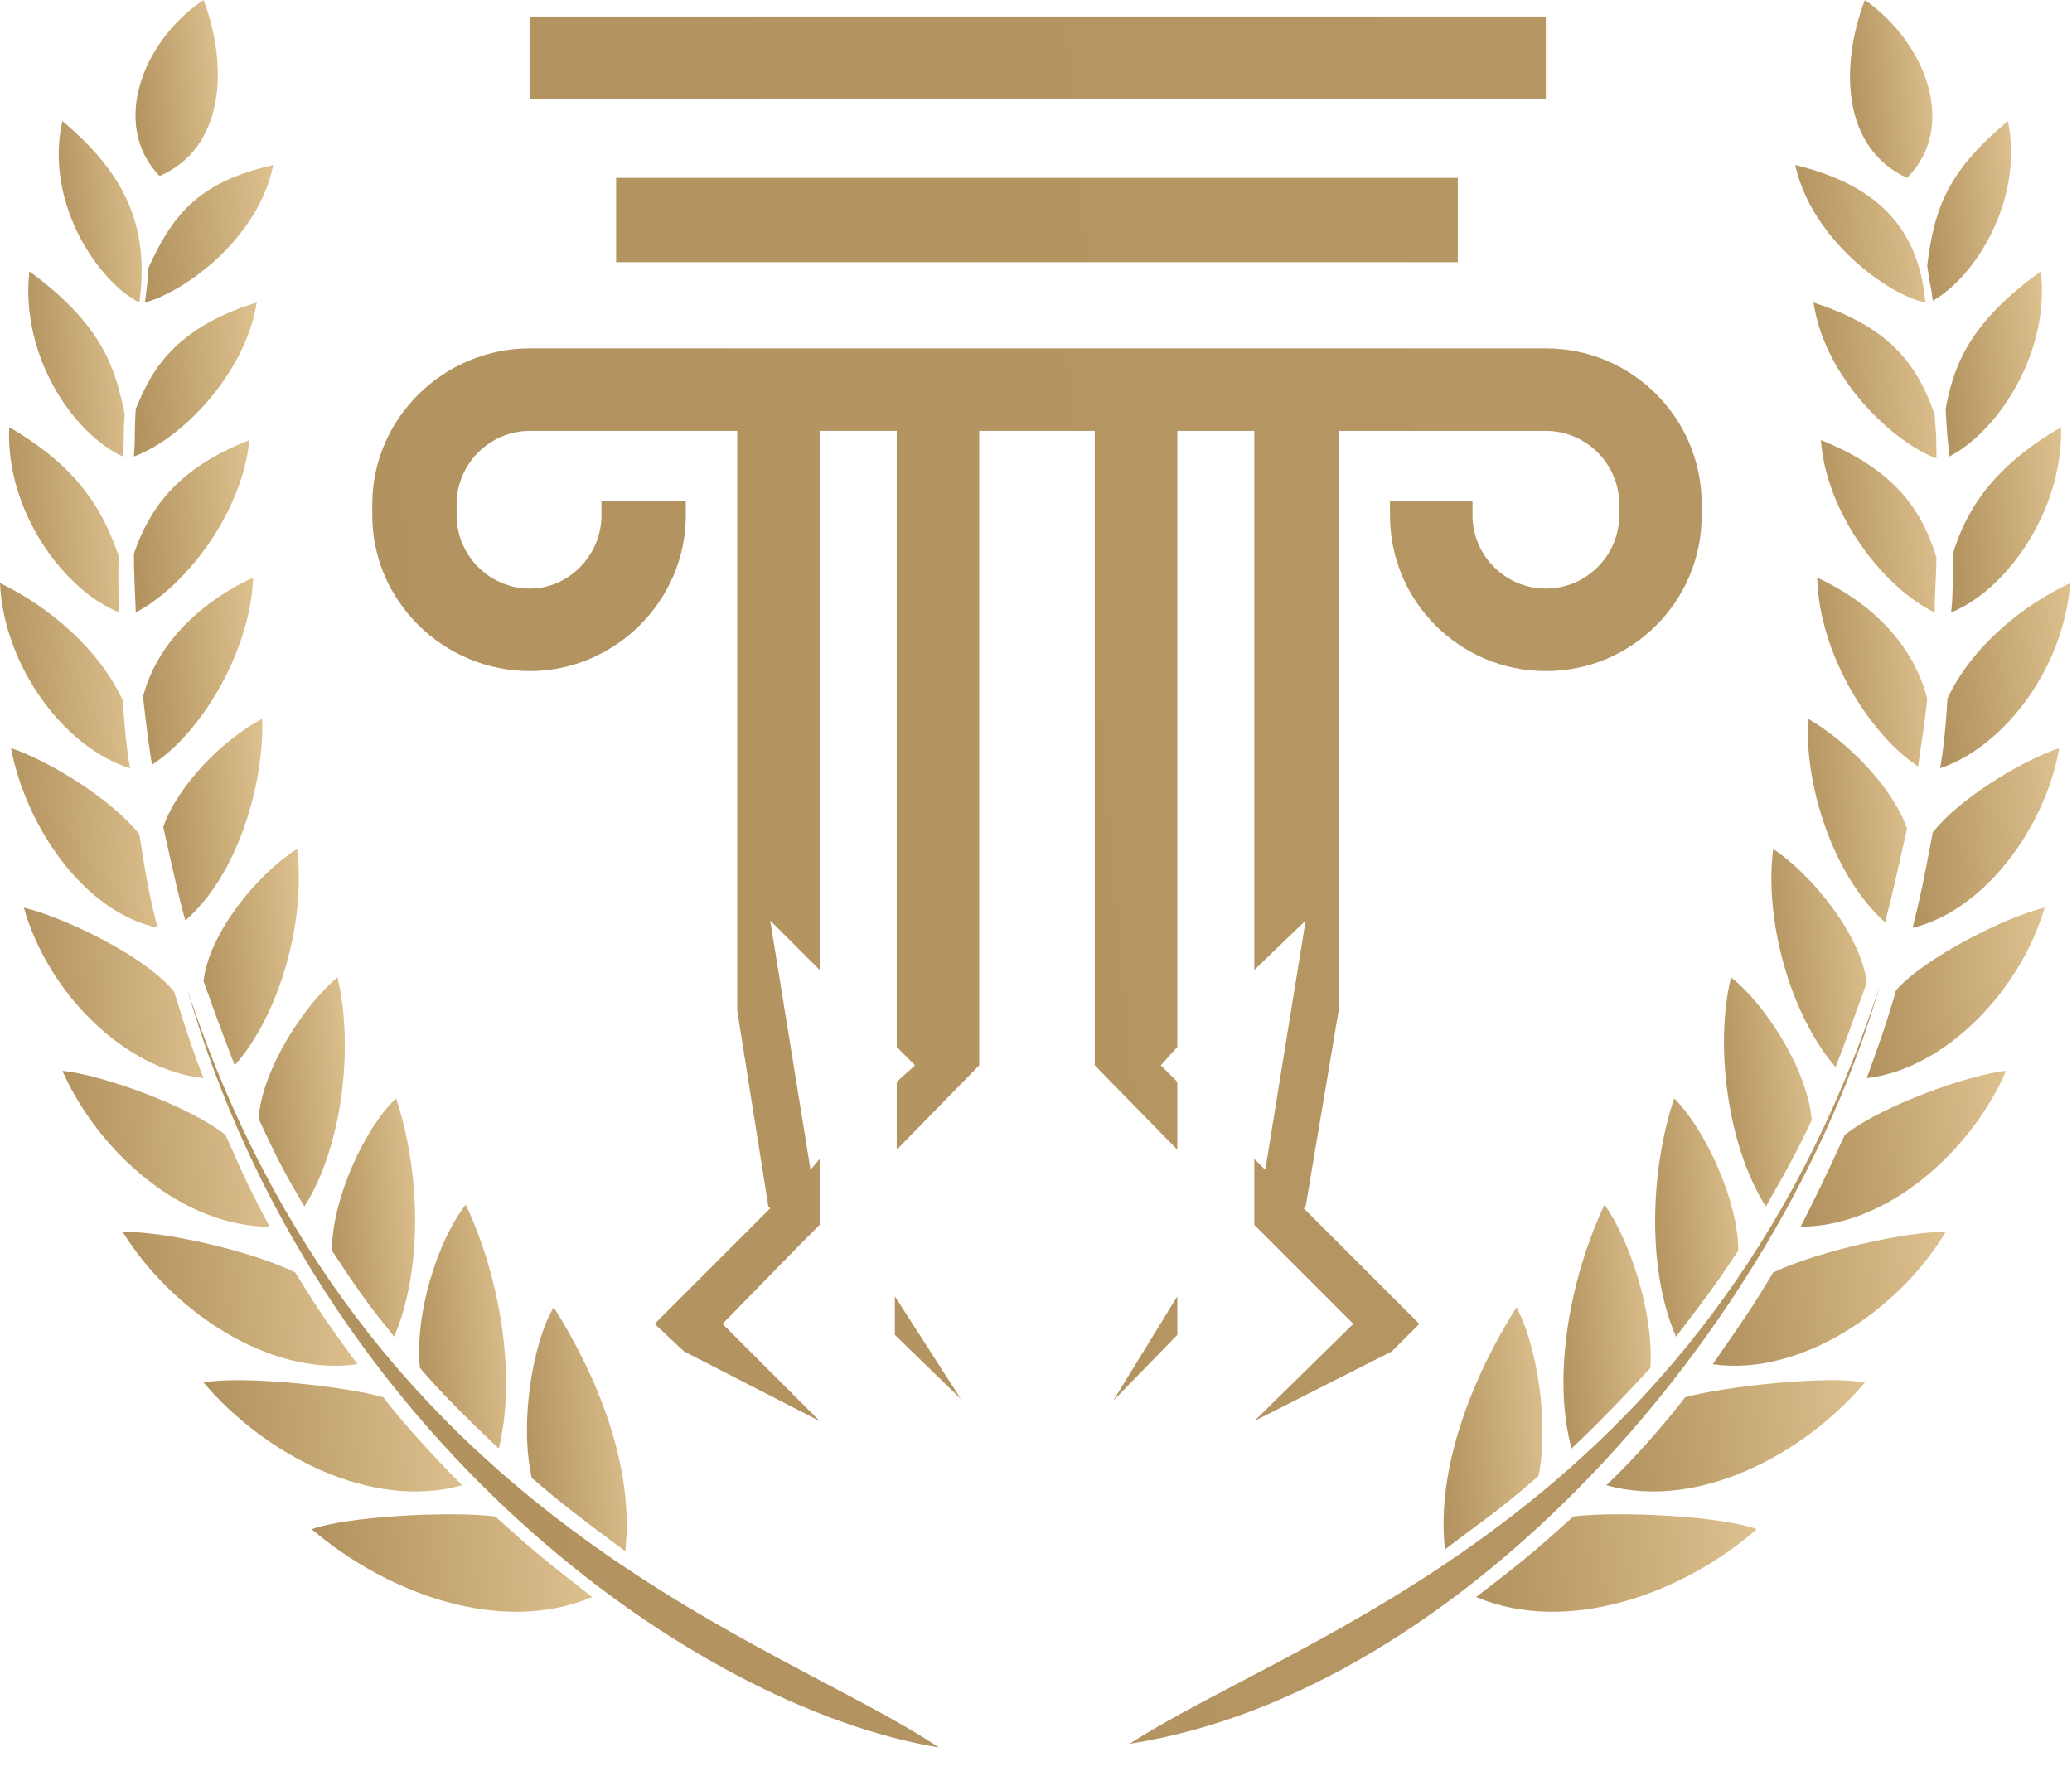 <svg width="42" height="36" viewBox="0 0 42 36" fill="none" xmlns="http://www.w3.org/2000/svg">
<path fill-rule="evenodd" clip-rule="evenodd" d="M34.494 10.222V10.445C34.494 12.192 33.082 13.604 31.335 13.604C29.588 13.604 28.175 12.192 28.175 10.445V10.148H29.848V10.445C29.848 11.263 30.517 11.932 31.335 11.932C32.153 11.932 32.822 11.263 32.822 10.445V10.222C32.822 9.404 32.153 8.735 31.335 8.735H27.135V20.481L26.466 24.458L26.428 24.495L28.77 26.837L28.213 27.395L25.425 28.807L27.432 26.837L25.759 25.164L25.425 24.83V23.492L25.648 23.715L26.466 18.66L25.425 19.663V8.735H23.864V21.224L23.529 21.596L23.864 21.93V23.306L22.191 21.596V8.735H19.849V21.596L18.177 23.306V21.93L18.548 21.596L18.177 21.224V8.735H16.615V19.663L15.612 18.66L16.43 23.715L16.615 23.492V24.83L16.281 25.164L14.645 26.837L16.615 28.807L13.865 27.395L13.27 26.837L15.612 24.495L15.575 24.458L14.943 20.481V8.735H10.742C9.925 8.735 9.256 9.404 9.256 10.222V10.445C9.256 11.263 9.925 11.932 10.742 11.932C11.523 11.932 12.192 11.263 12.192 10.445V10.148H13.902V10.445C13.902 12.192 12.452 13.604 10.742 13.604C8.996 13.604 7.546 12.192 7.546 10.445V10.222C7.546 8.475 8.996 7.062 10.742 7.062H31.335C33.082 7.062 34.494 8.475 34.494 10.222ZM23.864 26.279V27.06L22.563 28.398L23.864 26.279ZM19.478 28.361L18.139 27.06V26.279L19.478 28.361Z" fill="url(#paint0_linear_2280_3789)"/>
<path d="M12.489 5.315H29.55V3.606H12.489V5.315Z" fill="url(#paint1_linear_2280_3789)"/>
<path d="M10.742 2.007H31.334V0.335H10.742V2.007Z" fill="url(#paint2_linear_2280_3789)"/>
<path d="M10.111 29.364C9.479 28.77 8.884 28.175 8.512 27.729C8.401 26.614 8.884 25.127 9.441 24.421C10.111 25.833 10.482 27.84 10.111 29.364Z" fill="url(#paint3_linear_2280_3789)"/>
<path d="M7.769 28.324C8.14 28.807 8.735 29.476 9.367 30.108C7.508 30.628 5.353 29.476 4.126 28.026C4.907 27.878 6.988 28.101 7.769 28.324Z" fill="url(#paint4_linear_2280_3789)"/>
<path d="M5.984 25.796C6.356 26.391 6.505 26.651 7.248 27.655C5.427 27.915 3.457 26.54 2.49 24.978C3.234 24.941 5.092 25.35 5.984 25.796Z" fill="url(#paint5_linear_2280_3789)"/>
<path d="M7.991 27.097C7.545 26.54 7.359 26.317 6.728 25.35C6.728 24.309 7.397 22.86 8.028 22.265C8.512 23.715 8.586 25.685 7.991 27.097Z" fill="url(#paint6_linear_2280_3789)"/>
<path d="M6.17 24.458C5.799 23.826 5.65 23.566 5.241 22.674C5.316 21.67 6.17 20.369 6.84 19.812C7.174 21.187 6.951 23.231 6.17 24.458Z" fill="url(#paint7_linear_2280_3789)"/>
<path d="M4.572 23.008C4.981 23.938 5.129 24.235 5.464 24.867C3.717 24.867 2.007 23.38 1.264 21.707C2.044 21.782 3.828 22.414 4.572 23.008Z" fill="url(#paint8_linear_2280_3789)"/>
<path d="M4.758 21.596C4.572 21.113 4.386 20.63 4.126 19.886C4.237 18.92 5.204 17.73 6.022 17.21C6.208 18.697 5.65 20.592 4.758 21.596Z" fill="url(#paint9_linear_2280_3789)"/>
<path d="M3.531 20.109C3.792 20.964 3.977 21.484 4.126 21.856C2.491 21.67 0.967 20.109 0.483 18.399C1.264 18.585 2.937 19.366 3.531 20.109Z" fill="url(#paint10_linear_2280_3789)"/>
<path d="M3.755 18.66C3.606 18.102 3.532 17.767 3.309 16.764C3.606 15.909 4.535 14.98 5.316 14.571C5.353 15.946 4.795 17.767 3.755 18.66Z" fill="url(#paint11_linear_2280_3789)"/>
<path d="M2.825 16.913C2.973 17.879 3.048 18.251 3.196 18.808C1.672 18.474 0.52 16.727 0.223 15.165C1.003 15.426 2.267 16.206 2.825 16.913Z" fill="url(#paint12_linear_2280_3789)"/>
<path d="M3.085 15.5C3.048 15.351 2.974 14.794 2.899 14.125C3.197 12.972 4.163 12.155 5.13 11.709C5.092 13.084 4.163 14.794 3.085 15.5Z" fill="url(#paint13_linear_2280_3789)"/>
<path d="M2.49 14.199C2.528 14.868 2.602 15.426 2.639 15.574C1.301 15.165 0.074 13.493 0 11.82C1.004 12.303 2.007 13.158 2.49 14.199Z" fill="url(#paint14_linear_2280_3789)"/>
<path d="M2.751 12.415C2.751 12.229 2.714 11.746 2.714 11.225C3.011 10.37 3.532 9.516 5.056 8.921C4.907 10.408 3.755 11.895 2.751 12.415Z" fill="url(#paint15_linear_2280_3789)"/>
<path d="M2.416 11.3C2.379 11.56 2.416 12.117 2.416 12.415C1.301 11.969 0.112 10.37 0.186 8.661C1.673 9.516 2.119 10.445 2.416 11.3Z" fill="url(#paint16_linear_2280_3789)"/>
<path d="M2.528 8.4C2.491 8.921 2.528 8.735 2.491 9.255C1.45 8.772 0.409 7.174 0.595 5.501C2.119 6.616 2.342 7.508 2.528 8.4Z" fill="url(#paint17_linear_2280_3789)"/>
<path d="M2.714 9.255C2.751 8.772 2.714 8.995 2.751 8.289C3.011 7.694 3.383 6.691 5.204 6.133C4.981 7.546 3.717 8.884 2.714 9.255Z" fill="url(#paint18_linear_2280_3789)"/>
<path d="M3.011 5.427C3.531 4.275 4.089 3.68 5.538 3.345C5.241 4.832 3.754 5.91 2.937 6.133C2.974 5.799 2.974 5.947 3.011 5.427Z" fill="url(#paint19_linear_2280_3789)"/>
<path d="M2.825 6.133C2.007 5.724 0.892 4.126 1.264 2.453C2.454 3.457 3.048 4.498 2.825 6.133Z" fill="url(#paint20_linear_2280_3789)"/>
<path d="M3.234 3.568C2.23 2.528 2.899 0.818 4.126 0C4.646 1.375 4.534 3.011 3.234 3.568Z" fill="url(#paint21_linear_2280_3789)"/>
<path d="M11.225 26.502C12.117 27.915 12.861 29.736 12.675 31.446C11.523 30.591 11.3 30.405 10.779 29.959C10.519 28.807 10.816 27.171 11.225 26.502Z" fill="url(#paint22_linear_2280_3789)"/>
<path d="M10.036 30.74C10.631 31.26 10.705 31.372 12.006 32.375C10.148 33.156 7.843 32.301 6.319 31C7.026 30.74 9.107 30.628 10.036 30.74Z" fill="url(#paint23_linear_2280_3789)"/>
<path d="M19.031 35.423C14.05 34.605 6.393 29.104 3.791 20.035C7.322 30.814 15.76 33.23 19.031 35.423Z" fill="url(#paint24_linear_2280_3789)"/>
<path d="M32.56 30.108C33.192 29.513 33.787 28.807 34.159 28.324C34.977 28.101 37.058 27.878 37.802 28.026C36.575 29.476 34.419 30.628 32.56 30.108Z" fill="url(#paint25_linear_2280_3789)"/>
<path d="M33.453 27.729C33.081 28.138 32.487 28.77 31.855 29.364C31.446 27.84 31.855 25.833 32.524 24.421C33.007 25.09 33.528 26.577 33.453 27.729Z" fill="url(#paint26_linear_2280_3789)"/>
<path d="M35.236 25.35C34.865 25.908 34.716 26.131 33.973 27.097C33.378 25.722 33.452 23.715 33.936 22.265C34.568 22.897 35.236 24.346 35.236 25.35Z" fill="url(#paint27_linear_2280_3789)"/>
<path d="M34.717 27.655C35.312 26.8 35.497 26.54 35.943 25.796C36.873 25.35 38.768 24.941 39.437 24.978C38.508 26.54 36.501 27.915 34.717 27.655Z" fill="url(#paint28_linear_2280_3789)"/>
<path d="M36.501 24.867C36.836 24.198 36.984 23.901 37.393 23.008C38.136 22.414 39.921 21.782 40.664 21.707C39.958 23.343 38.248 24.867 36.501 24.867Z" fill="url(#paint29_linear_2280_3789)"/>
<path d="M36.724 22.711C36.315 23.566 36.129 23.863 35.794 24.458C35.014 23.231 34.754 21.187 35.088 19.812C35.794 20.369 36.649 21.707 36.724 22.711Z" fill="url(#paint30_linear_2280_3789)"/>
<path d="M37.839 21.856C38.025 21.336 38.211 20.852 38.434 20.072C39.028 19.403 40.664 18.585 41.444 18.399C40.961 20.072 39.437 21.67 37.839 21.856Z" fill="url(#paint31_linear_2280_3789)"/>
<path d="M37.839 19.923C37.542 20.741 37.356 21.261 37.207 21.633C36.278 20.555 35.758 18.622 35.944 17.21C36.724 17.73 37.728 18.957 37.839 19.923Z" fill="url(#paint32_linear_2280_3789)"/>
<path d="M38.769 18.808C38.917 18.213 38.992 17.879 39.177 16.875C39.698 16.206 40.962 15.426 41.742 15.165C41.445 16.838 40.181 18.474 38.769 18.808Z" fill="url(#paint33_linear_2280_3789)"/>
<path d="M38.657 16.801C38.434 17.767 38.36 18.139 38.211 18.697C37.17 17.767 36.575 15.946 36.65 14.571C37.43 15.017 38.36 15.946 38.657 16.801Z" fill="url(#paint34_linear_2280_3789)"/>
<path d="M39.326 15.574C39.363 15.389 39.438 14.868 39.475 14.162C39.958 13.121 40.999 12.266 41.965 11.82C41.817 13.642 40.553 15.165 39.326 15.574Z" fill="url(#paint35_linear_2280_3789)"/>
<path d="M39.065 14.162C39.028 14.571 38.954 15.017 38.879 15.537C37.876 14.868 36.872 13.233 36.835 11.709C37.876 12.192 38.768 13.01 39.065 14.162Z" fill="url(#paint36_linear_2280_3789)"/>
<path d="M39.549 12.415C39.586 12.155 39.586 11.671 39.586 11.225C39.846 10.37 40.367 9.478 41.779 8.661C41.816 10.37 40.664 11.969 39.549 12.415Z" fill="url(#paint37_linear_2280_3789)"/>
<path d="M39.252 11.3C39.252 11.56 39.215 12.117 39.215 12.415C38.211 11.932 37.022 10.445 36.91 8.921C38.397 9.516 38.955 10.333 39.252 11.3Z" fill="url(#paint38_linear_2280_3789)"/>
<path d="M39.214 8.401C39.251 8.921 39.251 8.735 39.251 9.293C38.359 8.958 36.984 7.657 36.761 6.133C38.248 6.616 38.842 7.323 39.214 8.401Z" fill="url(#paint39_linear_2280_3789)"/>
<path d="M39.512 9.255C39.475 8.772 39.475 8.995 39.438 8.289C39.586 7.546 39.809 6.616 41.37 5.501C41.556 7.137 40.515 8.735 39.512 9.255Z" fill="url(#paint40_linear_2280_3789)"/>
<path d="M39.065 5.39C39.214 4.163 39.511 3.457 40.701 2.453C41.035 4.089 39.995 5.65 39.177 6.096C39.14 5.761 39.14 5.91 39.065 5.39Z" fill="url(#paint41_linear_2280_3789)"/>
<path d="M39.029 6.133C38.285 5.984 36.724 4.869 36.39 3.345C37.914 3.717 38.88 4.498 39.029 6.133Z" fill="url(#paint42_linear_2280_3789)"/>
<path d="M38.656 3.606C37.355 3.011 37.281 1.375 37.801 0C39.028 0.855 39.697 2.565 38.656 3.606Z" fill="url(#paint43_linear_2280_3789)"/>
<path d="M35.609 31C34.122 32.301 31.78 33.156 29.922 32.375C30.74 31.743 31.037 31.52 31.892 30.74C32.858 30.628 34.94 30.74 35.609 31Z" fill="url(#paint44_linear_2280_3789)"/>
<path d="M31.185 29.922C30.33 30.665 30.07 30.814 29.29 31.409C29.104 29.773 29.847 27.915 30.739 26.502C31.148 27.246 31.408 28.844 31.185 29.922Z" fill="url(#paint45_linear_2280_3789)"/>
<path d="M22.896 35.349C26.353 33.119 34.568 30.74 38.099 19.998C36.092 26.986 29.587 34.308 22.896 35.349Z" fill="url(#paint46_linear_2280_3789)"/>
<defs>
<linearGradient id="paint0_linear_2280_3789" x1="299.019" y1="4.754" x2="-0.18" y2="31.508" gradientUnits="userSpaceOnUse">
<stop stop-color="#DDC18E"/>
<stop offset="1" stop-color="#B1915D"/>
</linearGradient>
<linearGradient id="paint1_linear_2280_3789" x1="279.3" y1="-17.79" x2="-0.197" y2="7.202" gradientUnits="userSpaceOnUse">
<stop stop-color="#DDC18E"/>
<stop offset="1" stop-color="#B1915D"/>
</linearGradient>
<linearGradient id="paint2_linear_2280_3789" x1="279.008" y1="-21.055" x2="-0.489" y2="3.938" gradientUnits="userSpaceOnUse">
<stop stop-color="#DDC18E"/>
<stop offset="1" stop-color="#B1915D"/>
</linearGradient>
<linearGradient id="paint3_linear_2280_3789" x1="10.745" y1="29.86" x2="8.562" y2="30.055" gradientUnits="userSpaceOnUse">
<stop stop-color="#DDC18E"/>
<stop offset="1" stop-color="#B1915D"/>
</linearGradient>
<linearGradient id="paint4_linear_2280_3789" x1="9.558" y1="30.025" x2="4.155" y2="30.508" gradientUnits="userSpaceOnUse">
<stop stop-color="#DDC18E"/>
<stop offset="1" stop-color="#B1915D"/>
</linearGradient>
<linearGradient id="paint5_linear_2280_3789" x1="7.471" y1="27.521" x2="2.531" y2="27.962" gradientUnits="userSpaceOnUse">
<stop stop-color="#DDC18E"/>
<stop offset="1" stop-color="#B1915D"/>
</linearGradient>
<linearGradient id="paint6_linear_2280_3789" x1="8.882" y1="27.59" x2="6.778" y2="27.778" gradientUnits="userSpaceOnUse">
<stop stop-color="#DDC18E"/>
<stop offset="1" stop-color="#B1915D"/>
</linearGradient>
<linearGradient id="paint7_linear_2280_3789" x1="7.451" y1="24.885" x2="5.287" y2="25.078" gradientUnits="userSpaceOnUse">
<stop stop-color="#DDC18E"/>
<stop offset="1" stop-color="#B1915D"/>
</linearGradient>
<linearGradient id="paint8_linear_2280_3789" x1="5.726" y1="24.747" x2="1.304" y2="25.142" gradientUnits="userSpaceOnUse">
<stop stop-color="#DDC18E"/>
<stop offset="1" stop-color="#B1915D"/>
</linearGradient>
<linearGradient id="paint9_linear_2280_3789" x1="6.465" y1="21.941" x2="4.172" y2="22.146" gradientUnits="userSpaceOnUse">
<stop stop-color="#DDC18E"/>
<stop offset="1" stop-color="#B1915D"/>
</linearGradient>
<linearGradient id="paint10_linear_2280_3789" x1="4.415" y1="21.828" x2="0.515" y2="22.177" gradientUnits="userSpaceOnUse">
<stop stop-color="#DDC18E"/>
<stop offset="1" stop-color="#B1915D"/>
</linearGradient>
<linearGradient id="paint11_linear_2280_3789" x1="5.693" y1="18.925" x2="3.354" y2="19.134" gradientUnits="userSpaceOnUse">
<stop stop-color="#DDC18E"/>
<stop offset="1" stop-color="#B1915D"/>
</linearGradient>
<linearGradient id="paint12_linear_2280_3789" x1="3.523" y1="18.863" x2="0.253" y2="19.155" gradientUnits="userSpaceOnUse">
<stop stop-color="#DDC18E"/>
<stop offset="1" stop-color="#B1915D"/>
</linearGradient>
<linearGradient id="paint13_linear_2280_3789" x1="5.48" y1="15.667" x2="2.939" y2="15.895" gradientUnits="userSpaceOnUse">
<stop stop-color="#DDC18E"/>
<stop offset="1" stop-color="#B1915D"/>
</linearGradient>
<linearGradient id="paint14_linear_2280_3789" x1="2.969" y1="15.672" x2="0.014" y2="15.936" gradientUnits="userSpaceOnUse">
<stop stop-color="#DDC18E"/>
<stop offset="1" stop-color="#B1915D"/>
</linearGradient>
<linearGradient id="paint15_linear_2280_3789" x1="5.374" y1="12.498" x2="2.748" y2="12.733" gradientUnits="userSpaceOnUse">
<stop stop-color="#DDC18E"/>
<stop offset="1" stop-color="#B1915D"/>
</linearGradient>
<linearGradient id="paint16_linear_2280_3789" x1="2.76" y1="12.579" x2="0.202" y2="12.807" gradientUnits="userSpaceOnUse">
<stop stop-color="#DDC18E"/>
<stop offset="1" stop-color="#B1915D"/>
</linearGradient>
<linearGradient id="paint17_linear_2280_3789" x1="2.9" y1="9.468" x2="0.609" y2="9.672" gradientUnits="userSpaceOnUse">
<stop stop-color="#DDC18E"/>
<stop offset="1" stop-color="#B1915D"/>
</linearGradient>
<linearGradient id="paint18_linear_2280_3789" x1="5.483" y1="9.309" x2="2.751" y2="9.553" gradientUnits="userSpaceOnUse">
<stop stop-color="#DDC18E"/>
<stop offset="1" stop-color="#B1915D"/>
</linearGradient>
<linearGradient id="paint19_linear_2280_3789" x1="5.798" y1="6.13" x2="2.964" y2="6.384" gradientUnits="userSpaceOnUse">
<stop stop-color="#DDC18E"/>
<stop offset="1" stop-color="#B1915D"/>
</linearGradient>
<linearGradient id="paint20_linear_2280_3789" x1="3.214" y1="6.387" x2="1.219" y2="6.565" gradientUnits="userSpaceOnUse">
<stop stop-color="#DDC18E"/>
<stop offset="1" stop-color="#B1915D"/>
</linearGradient>
<linearGradient id="paint21_linear_2280_3789" x1="4.753" y1="3.811" x2="2.771" y2="3.988" gradientUnits="userSpaceOnUse">
<stop stop-color="#DDC18E"/>
<stop offset="1" stop-color="#B1915D"/>
</linearGradient>
<linearGradient id="paint22_linear_2280_3789" x1="13.18" y1="31.836" x2="10.733" y2="32.054" gradientUnits="userSpaceOnUse">
<stop stop-color="#DDC18E"/>
<stop offset="1" stop-color="#B1915D"/>
</linearGradient>
<linearGradient id="paint23_linear_2280_3789" x1="12.146" y1="32.428" x2="6.355" y2="32.946" gradientUnits="userSpaceOnUse">
<stop stop-color="#DDC18E"/>
<stop offset="1" stop-color="#B1915D"/>
</linearGradient>
<linearGradient id="paint24_linear_2280_3789" x1="335.684" y1="7.135" x2="0.531" y2="37.104" gradientUnits="userSpaceOnUse">
<stop stop-color="#DDC18E"/>
<stop offset="1" stop-color="#B1915D"/>
</linearGradient>
<linearGradient id="paint25_linear_2280_3789" x1="38.002" y1="30.025" x2="32.588" y2="30.509" gradientUnits="userSpaceOnUse">
<stop stop-color="#DDC18E"/>
<stop offset="1" stop-color="#B1915D"/>
</linearGradient>
<linearGradient id="paint26_linear_2280_3789" x1="33.934" y1="29.847" x2="31.752" y2="30.042" gradientUnits="userSpaceOnUse">
<stop stop-color="#DDC18E"/>
<stop offset="1" stop-color="#B1915D"/>
</linearGradient>
<linearGradient id="paint27_linear_2280_3789" x1="35.709" y1="27.585" x2="33.607" y2="27.773" gradientUnits="userSpaceOnUse">
<stop stop-color="#DDC18E"/>
<stop offset="1" stop-color="#B1915D"/>
</linearGradient>
<linearGradient id="paint28_linear_2280_3789" x1="39.67" y1="27.52" x2="34.726" y2="27.963" gradientUnits="userSpaceOnUse">
<stop stop-color="#DDC18E"/>
<stop offset="1" stop-color="#B1915D"/>
</linearGradient>
<linearGradient id="paint29_linear_2280_3789" x1="40.942" y1="24.747" x2="36.522" y2="25.142" gradientUnits="userSpaceOnUse">
<stop stop-color="#DDC18E"/>
<stop offset="1" stop-color="#B1915D"/>
</linearGradient>
<linearGradient id="paint30_linear_2280_3789" x1="37.173" y1="24.886" x2="35.008" y2="25.079" gradientUnits="userSpaceOnUse">
<stop stop-color="#DDC18E"/>
<stop offset="1" stop-color="#B1915D"/>
</linearGradient>
<linearGradient id="paint31_linear_2280_3789" x1="41.767" y1="21.828" x2="37.876" y2="22.176" gradientUnits="userSpaceOnUse">
<stop stop-color="#DDC18E"/>
<stop offset="1" stop-color="#B1915D"/>
</linearGradient>
<linearGradient id="paint32_linear_2280_3789" x1="38.253" y1="21.948" x2="35.956" y2="22.153" gradientUnits="userSpaceOnUse">
<stop stop-color="#DDC18E"/>
<stop offset="1" stop-color="#B1915D"/>
</linearGradient>
<linearGradient id="paint33_linear_2280_3789" x1="42.057" y1="18.861" x2="38.801" y2="19.152" gradientUnits="userSpaceOnUse">
<stop stop-color="#DDC18E"/>
<stop offset="1" stop-color="#B1915D"/>
</linearGradient>
<linearGradient id="paint34_linear_2280_3789" x1="39.036" y1="18.934" x2="36.687" y2="19.144" gradientUnits="userSpaceOnUse">
<stop stop-color="#DDC18E"/>
<stop offset="1" stop-color="#B1915D"/>
</linearGradient>
<linearGradient id="paint35_linear_2280_3789" x1="42.31" y1="15.666" x2="39.375" y2="15.929" gradientUnits="userSpaceOnUse">
<stop stop-color="#DDC18E"/>
<stop offset="1" stop-color="#B1915D"/>
</linearGradient>
<linearGradient id="paint36_linear_2280_3789" x1="39.413" y1="15.678" x2="36.856" y2="15.907" gradientUnits="userSpaceOnUse">
<stop stop-color="#DDC18E"/>
<stop offset="1" stop-color="#B1915D"/>
</linearGradient>
<linearGradient id="paint37_linear_2280_3789" x1="42.133" y1="12.572" x2="39.599" y2="12.799" gradientUnits="userSpaceOnUse">
<stop stop-color="#DDC18E"/>
<stop offset="1" stop-color="#B1915D"/>
</linearGradient>
<linearGradient id="paint38_linear_2280_3789" x1="39.576" y1="12.507" x2="36.924" y2="12.744" gradientUnits="userSpaceOnUse">
<stop stop-color="#DDC18E"/>
<stop offset="1" stop-color="#B1915D"/>
</linearGradient>
<linearGradient id="paint39_linear_2280_3789" x1="39.539" y1="9.318" x2="36.776" y2="9.565" gradientUnits="userSpaceOnUse">
<stop stop-color="#DDC18E"/>
<stop offset="1" stop-color="#B1915D"/>
</linearGradient>
<linearGradient id="paint40_linear_2280_3789" x1="41.729" y1="9.456" x2="39.462" y2="9.659" gradientUnits="userSpaceOnUse">
<stop stop-color="#DDC18E"/>
<stop offset="1" stop-color="#B1915D"/>
</linearGradient>
<linearGradient id="paint41_linear_2280_3789" x1="41.12" y1="6.361" x2="39.102" y2="6.541" gradientUnits="userSpaceOnUse">
<stop stop-color="#DDC18E"/>
<stop offset="1" stop-color="#B1915D"/>
</linearGradient>
<linearGradient id="paint42_linear_2280_3789" x1="39.294" y1="6.136" x2="36.424" y2="6.393" gradientUnits="userSpaceOnUse">
<stop stop-color="#DDC18E"/>
<stop offset="1" stop-color="#B1915D"/>
</linearGradient>
<linearGradient id="paint43_linear_2280_3789" x1="39.509" y1="3.83" x2="37.541" y2="4.006" gradientUnits="userSpaceOnUse">
<stop stop-color="#DDC18E"/>
<stop offset="1" stop-color="#B1915D"/>
</linearGradient>
<linearGradient id="paint44_linear_2280_3789" x1="35.774" y1="32.426" x2="29.965" y2="32.946" gradientUnits="userSpaceOnUse">
<stop stop-color="#DDC18E"/>
<stop offset="1" stop-color="#B1915D"/>
</linearGradient>
<linearGradient id="paint45_linear_2280_3789" x1="31.746" y1="31.814" x2="29.301" y2="32.033" gradientUnits="userSpaceOnUse">
<stop stop-color="#DDC18E"/>
<stop offset="1" stop-color="#B1915D"/>
</linearGradient>
<linearGradient id="paint46_linear_2280_3789" x1="282.102" y1="13.558" x2="2.606" y2="38.55" gradientUnits="userSpaceOnUse">
<stop stop-color="#DDC18E"/>
<stop offset="1" stop-color="#B1915D"/>
</linearGradient>
</defs>
</svg>
